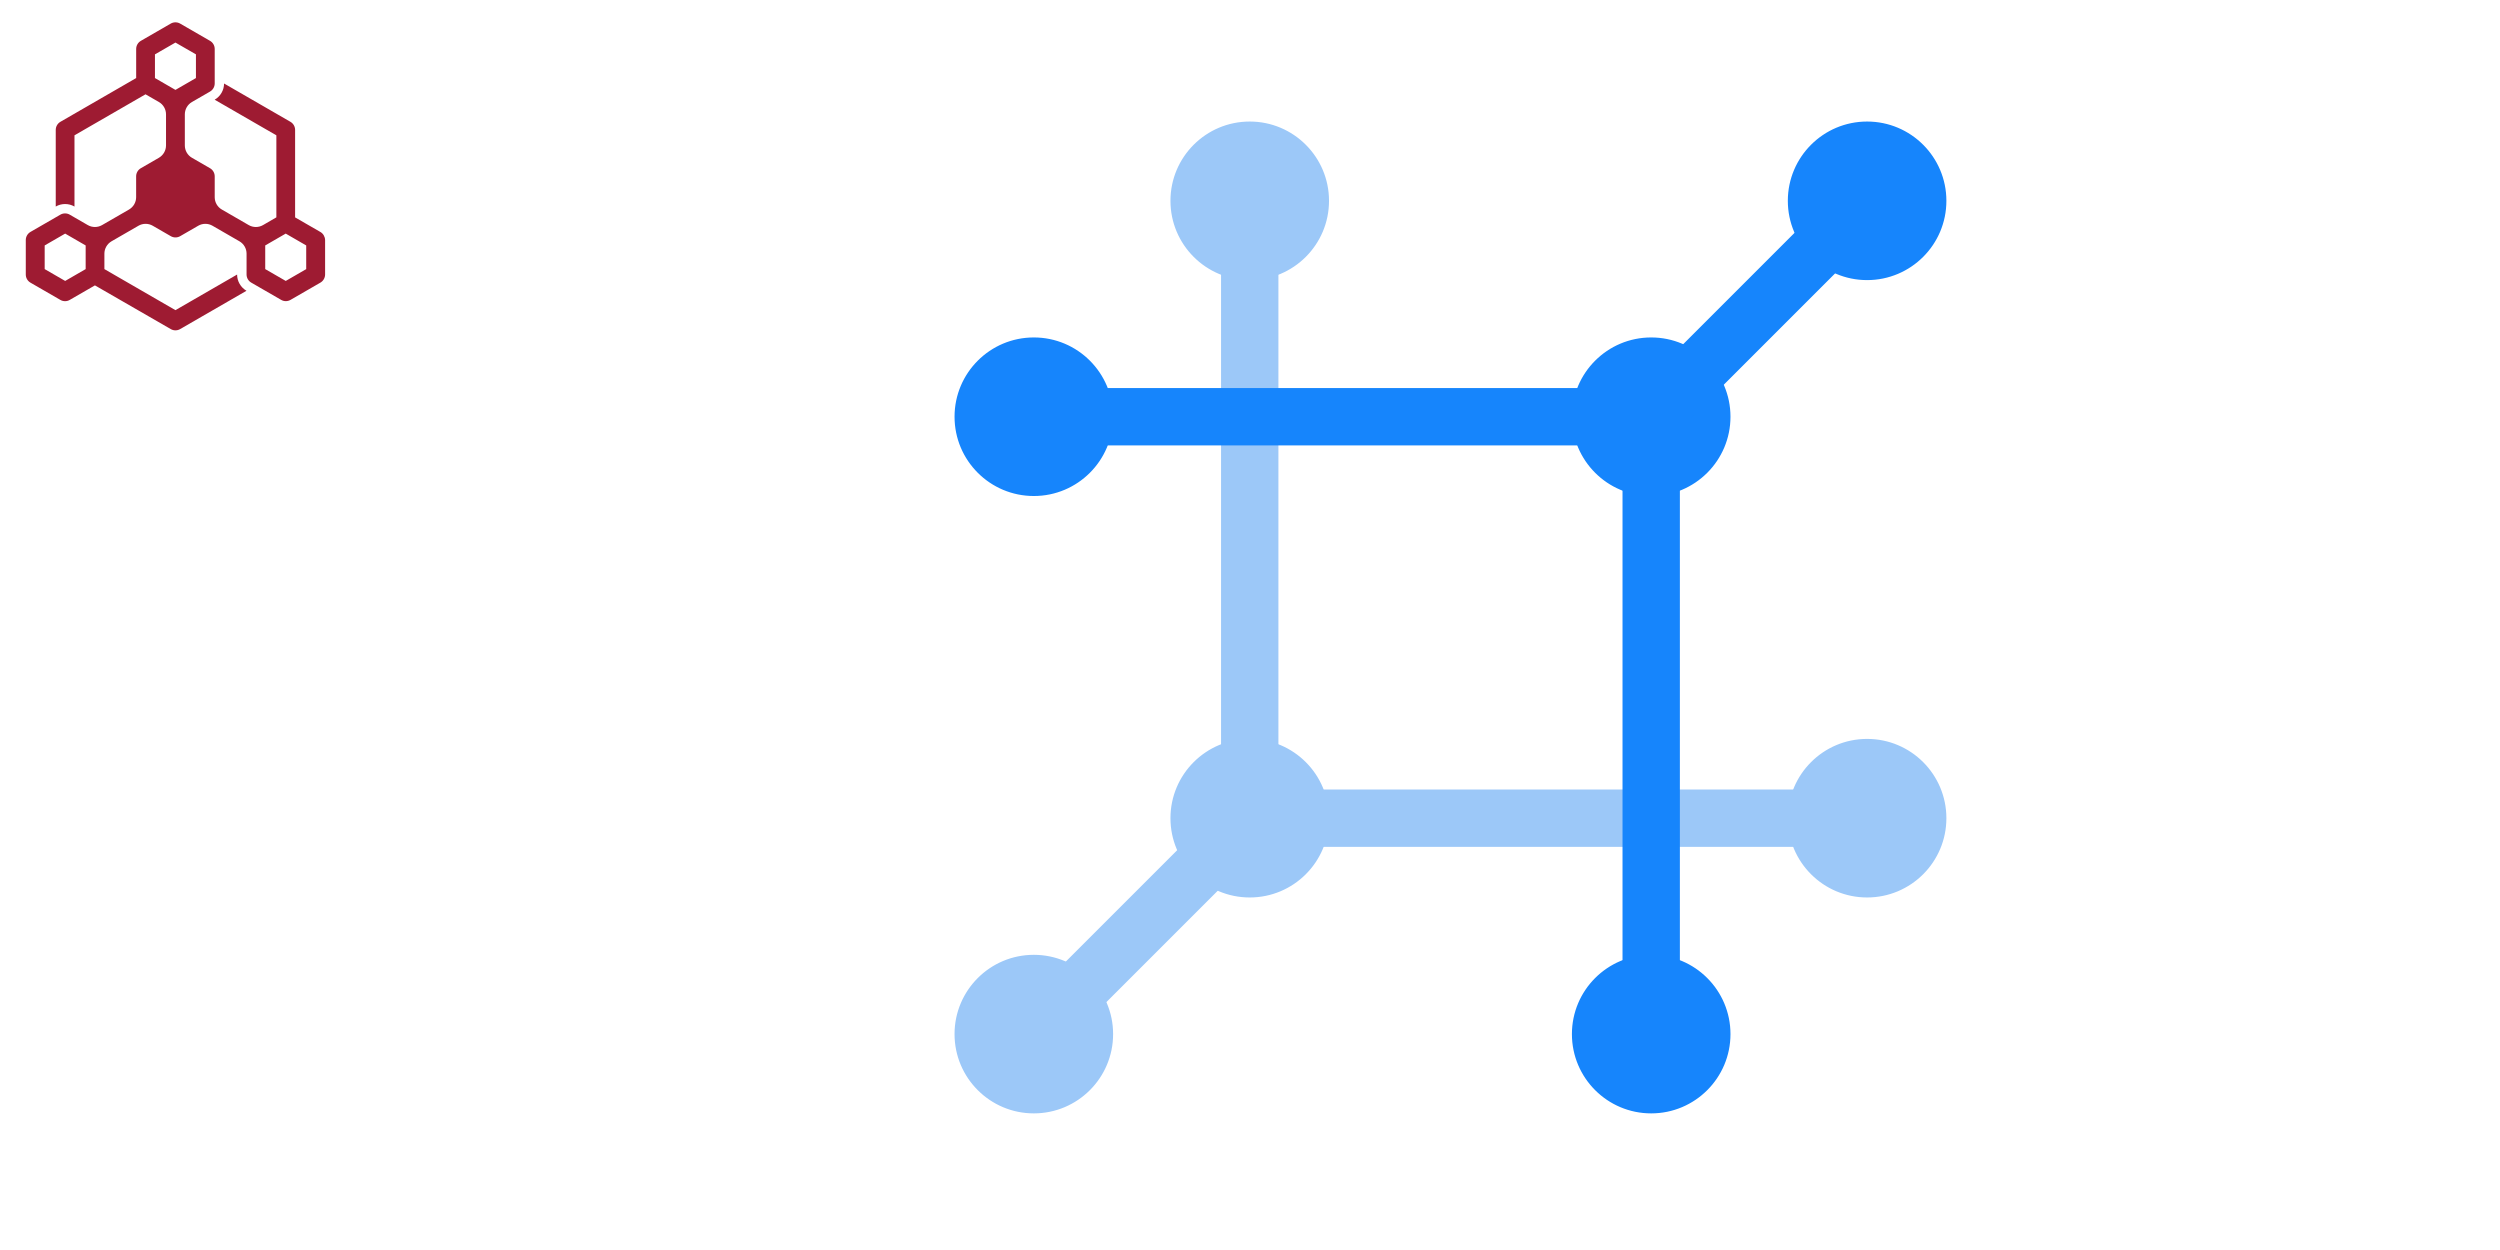 <?xml version="1.0" encoding="UTF-8" standalone="no"?>
<!-- Generator: Adobe Illustrator 26.0.1, SVG Export Plug-In . SVG Version: 6.00 Build 0)  -->

<svg
   version="1.1"
   id="Layer_1"
   x="0px"
   y="0px"
   viewBox="0 0 1800 900"
   xml:space="preserve"
   sodipodi:docname="netbox.svg"
   width="1800"
   height="900"
   inkscape:version="1.1.2 (0a00cf5339, 2022-02-04)"
   inkscape:export-filename="/home/pwd/rh-sys/operations/logo/resorsit-logo/icon-300.png"
   inkscape:export-xdpi="35.879169"
   inkscape:export-ydpi="35.879169"
   xmlns:inkscape="http://www.inkscape.org/namespaces/inkscape"
   xmlns:sodipodi="http://sodipodi.sourceforge.net/DTD/sodipodi-0.dtd"
   xmlns="http://www.w3.org/2000/svg"
   xmlns:svg="http://www.w3.org/2000/svg"><defs
   id="defs9" /><sodipodi:namedview
   id="namedview7"
   pagecolor="#ffffff"
   bordercolor="#666666"
   borderopacity="1.0"
   inkscape:pageshadow="2"
   inkscape:pageopacity="0.0"
   inkscape:pagecheckerboard="0"
   showgrid="false"
   lock-margins="true"
   fit-margin-top="25"
   fit-margin-left="25"
   fit-margin-right="25"
   fit-margin-bottom="25"
   inkscape:zoom="0.77991453"
   inkscape:cx="391.70959"
   inkscape:cy="439.79178"
   inkscape:window-width="3775"
   inkscape:window-height="2025"
   inkscape:window-x="65"
   inkscape:window-y="53"
   inkscape:window-maximized="1"
   inkscape:current-layer="Layer_1" />
<style
   type="text/css"
   id="style2">
	.st0{fill:#9E1B32;}
</style>
<path
   class="st0"
   d="m 230.609,166.981 -18.133,-10.461 V 93.538 c 0,-2.414 -1.288,-4.64 -3.38,-5.848 L 161.324,60.116 c 0,4.801 -2.602,9.281 -6.76,11.668 l 44.42,25.643 v 59.065 l -9.63,5.579 c -3.165,1.824 -7.081,1.824 -10.247,0 l -19.393,-11.212 c -3.165,-1.824 -5.123,-5.204 -5.123,-8.879 v -15.021 c 0,-2.414 -1.288,-4.64 -3.38,-5.848 l -13.009,-7.511 c -3.165,-1.824 -5.123,-5.204 -5.123,-8.879 V 82.326 c 0,-3.648 1.958,-7.055 5.123,-8.879 l 13.009,-7.511 c 2.065,-1.207 3.38,-3.433 3.38,-5.848 v -24.839 c 0,-2.414 -1.288,-4.64 -3.38,-5.848 L 129.699,16.984 c -2.092,-1.207 -4.667,-1.207 -6.76,0 l -21.512,12.419 c -2.092,1.207 -3.38,3.433 -3.38,5.848 V 56.2 L 43.515,87.691 c -2.092,1.207 -3.38,3.433 -3.38,5.848 v 55.176 c 4.158,-2.414 9.335,-2.414 13.492,0 V 97.428 l 51.152,-29.533 9.63,5.552 c 3.165,1.824 5.123,5.204 5.123,8.879 v 22.398 c 0,3.648 -1.958,7.028 -5.123,8.879 l -13.009,7.511 c -2.092,1.207 -3.38,3.433 -3.38,5.848 v 15.021 c 0,3.648 -1.958,7.028 -5.123,8.879 l -19.42,11.212 c -3.165,1.824 -7.081,1.824 -10.247,0 l -13.009,-7.511 c -2.092,-1.207 -4.667,-1.207 -6.76,0 l -21.512,12.419 c -2.092,1.207 -3.38,3.433 -3.38,5.848 v 24.839 c 0,2.414 1.288,4.64 3.38,5.848 l 21.512,12.419 c 1.046,0.617 2.2,0.912 3.38,0.912 1.153,0 2.334,-0.295 3.38,-0.912 l 18.133,-10.461 54.586,31.464 c 1.046,0.617 2.2,0.912 3.38,0.912 1.153,0 2.334,-0.295 3.38,-0.912 l 47.773,-27.575 c -4.158,-2.414 -6.76,-6.894 -6.76,-11.695 L 126.319,223.311 75.167,193.751 v -11.132 c 0,-3.648 1.958,-7.028 5.123,-8.879 l 19.42,-11.212 c 3.165,-1.824 7.081,-1.824 10.247,0 l 13.009,7.511 c 1.046,0.617 2.2,0.912 3.38,0.912 1.153,0 2.334,-0.295 3.38,-0.912 l 13.009,-7.511 c 3.165,-1.824 7.081,-1.824 10.247,0 l 19.42,11.212 c 3.165,1.824 5.123,5.204 5.123,8.879 v 15.021 c 0,2.414 1.288,4.64 3.38,5.848 l 21.512,12.419 c 1.046,0.617 2.2,0.912 3.38,0.912 1.153,0 2.334,-0.295 3.38,-0.912 l 21.512,-12.419 c 2.065,-1.207 3.38,-3.433 3.38,-5.848 v -24.839 c -0.08,-2.414 -1.368,-4.64 -3.46,-5.821 z m -168.934,26.77 -14.753,8.53 -14.753,-8.53 v -17.033 l 14.753,-8.53 14.753,8.53 z M 111.566,56.2 V 39.14 l 14.753,-8.503 14.753,8.503 v 17.06 l -14.753,8.53 z m 108.93,137.551 -14.753,8.53 -14.78,-8.53 v -17.033 l 14.753,-8.53 14.753,8.53 v 17.033 z"
   id="path4"
   style="stroke-width:0.268" />
<g
   id="g2355"
   transform="matrix(2.429,0,0,2.429,1668.098,1453.863)"><g
     fill="#9cc8f8"
     stroke="#9cc8f8"
     id="g1350-9"
     transform="translate(-417.298,-576.017)"><circle
       cx="37"
       cy="284"
       r="23"
       id="circle1336-0" /><circle
       cx="101"
       cy="37"
       r="23"
       id="circle1338-0" /><circle
       cx="101"
       cy="220"
       r="23"
       id="circle1340-6" /><circle
       cx="284"
       cy="220"
       r="23"
       id="circle1342-2" /><rect
       x="93"
       y="37"
       width="16"
       height="180"
       id="rect1344-0" /><rect
       x="101"
       y="212"
       width="180"
       height="16"
       id="rect1346-2" /><rect
       x="93"
       y="212"
       width="16"
       height="90"
       transform="rotate(45,101,220)"
       id="rect1348-4" /></g><circle
     cx="-133.298"
     cy="-539.017"
     r="23"
     id="circle1352-9"
     style="fill:#1685fc;stroke:#1685fc" /><circle
     cx="-380.297"
     cy="-475.017"
     r="23"
     id="circle1354-9"
     style="fill:#1685fc;stroke:#1685fc" /><circle
     cx="-197.298"
     cy="-475.017"
     r="23"
     id="circle1356-5"
     style="fill:#1685fc;stroke:#1685fc" /><circle
     cx="-197.298"
     cy="-292.017"
     r="23"
     id="circle1358-0"
     style="fill:#1685fc;stroke:#1685fc" /><rect
     x="-380.297"
     y="-483.017"
     width="180"
     height="16"
     id="rect1360-3"
     style="fill:#1685fc;stroke:#1685fc" /><rect
     x="-205.298"
     y="-475.017"
     width="16"
     height="180"
     id="rect1362-7"
     style="fill:#1685fc;stroke:#1685fc" /><rect
     x="467.398"
     y="188.378"
     width="16"
     height="90"
     transform="rotate(-135)"
     id="rect1364-0"
     style="fill:#1685fc;stroke:#1685fc" /></g></svg>
